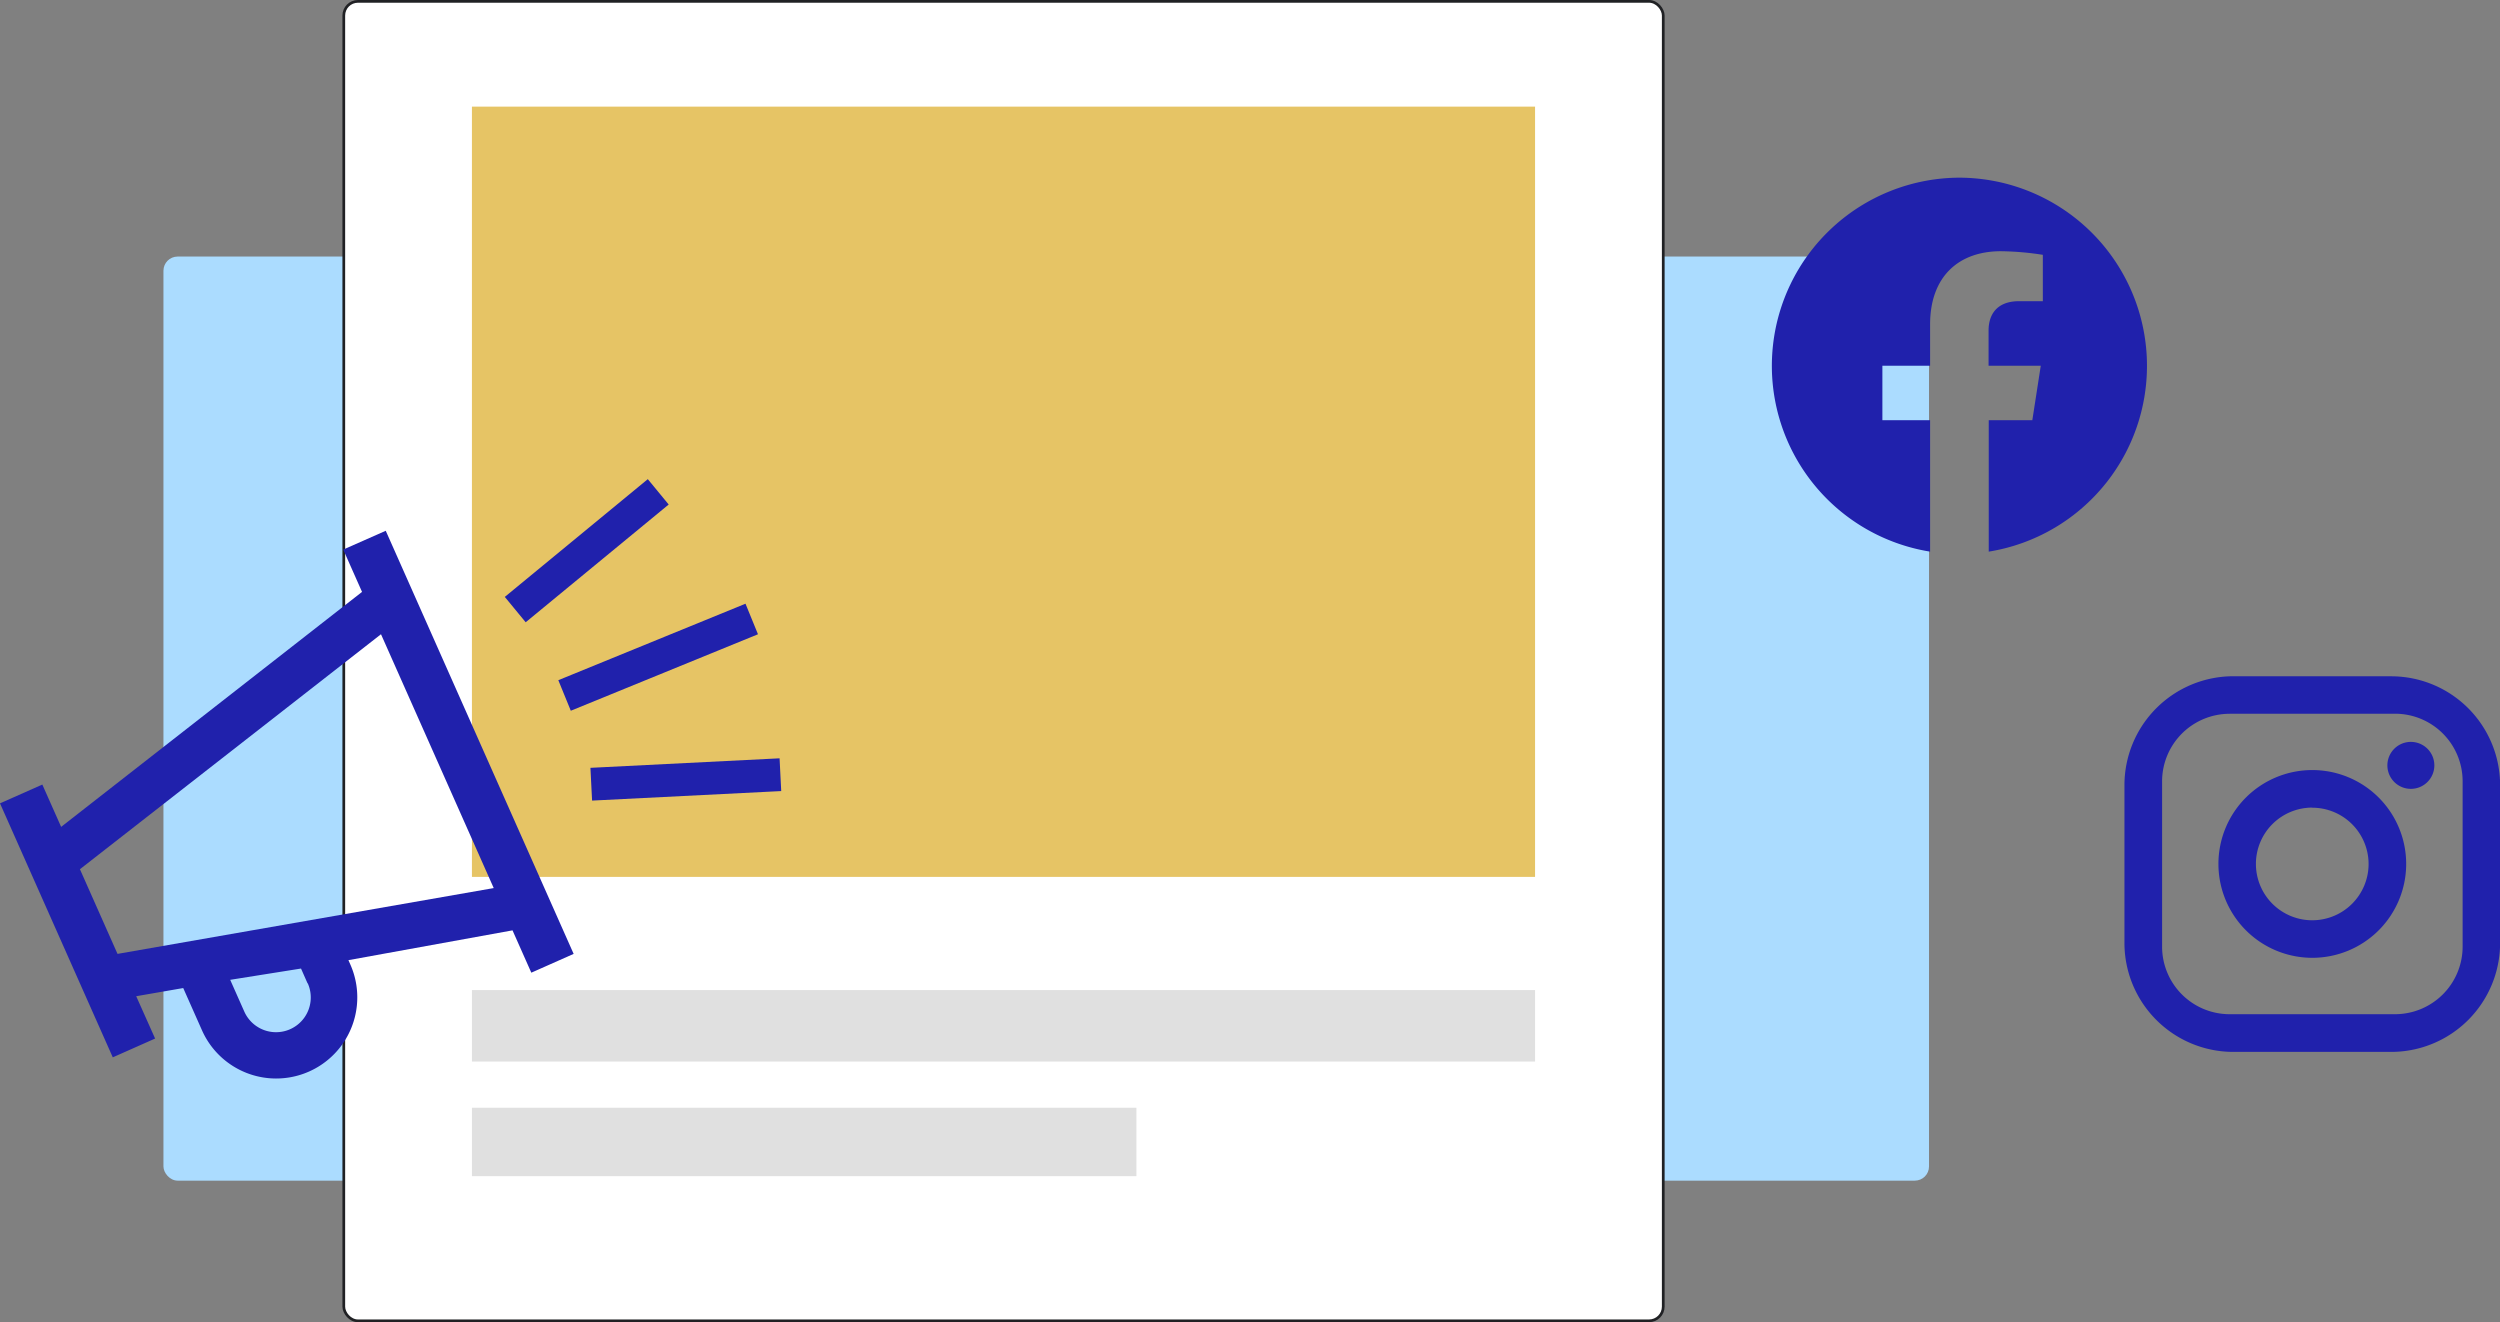 <svg xmlns="http://www.w3.org/2000/svg" viewBox="0 0 458.86 242.68"><rect x="0" y="0" width="458.86" height="242.68" fill="#808080" stroke="none"/><defs><style>.cls-1{fill:#abdcff;}.cls-2{fill:#fff;stroke:#202124;stroke-miterlimit:10;stroke-width:0.5px;}.cls-3{fill:#dcab24;opacity:0.7;}.cls-4{fill:#e0e0e0;}.cls-5{fill:#2021ac;}</style></defs><g id="Layer_2" data-name="Layer 2"><g id="Layer_1-2" data-name="Layer 1"><rect class="cls-1" x="30" y="47.09" width="324.06" height="169.61" rx="2.6"/><rect class="cls-2" x="63.1" y="0.25" width="242.18" height="242.18" rx="2.6"/><rect class="cls-3" x="86.62" y="19.57" width="195.13" height="141.38"/><rect class="cls-4" x="86.62" y="181.72" width="195.13" height="13.12"/><rect class="cls-4" x="86.62" y="203.32" width="121.96" height="12.56"/><path class="cls-5" d="M409.93,124.13h28.95a20,20,0,0,1,20,20v28.94a20,20,0,0,1-20,20H409.93a20,20,0,0,1-20-20V144.12a20,20,0,0,1,20-20m-.69,6.89a12.41,12.41,0,0,0-12.4,12.41h0v30.32a12.4,12.4,0,0,0,12.4,12.41h30.33A12.41,12.41,0,0,0,452,173.75h0V143.43A12.4,12.4,0,0,0,439.57,131H409.24m33.25,5.17a4.31,4.31,0,1,1-4.3,4.31,4.31,4.31,0,0,1,4.3-4.31m-18.09,5.17a17.23,17.23,0,1,1-17.22,17.23,17.22,17.22,0,0,1,17.22-17.23m0,6.89a10.34,10.34,0,1,0,10.34,10.34A10.34,10.34,0,0,0,424.4,148.25Z"/><path class="cls-5" d="M359.63,32.61a34.54,34.54,0,0,0-5.37,68.64V77.13H345.5v-10h8.76V59.52c0-8.65,5.13-13.41,13-13.41a53.65,53.65,0,0,1,7.69.66v8.51h-4.35c-4.27,0-5.61,2.65-5.61,5.38v6.47h9.58l-1.55,10h-8v24.12a34.54,34.54,0,0,0-5.38-68.64Z"/><path class="cls-5" d="M63,100.87l3.45,7.77L11.22,151.77,7.77,144,0,147.45l20.7,46.62,7.77-3.45L25,182.85l8.63-1.5,3.45,7.77A14.88,14.88,0,1,0,64.29,177l-.34-.77,30.12-5.47,3.45,7.77,7.77-3.45L70.8,97.42,63,100.87m-6.51,79.62a6.37,6.37,0,1,1-11.65,5.18l-2.59-5.83,13-2.07,1.2,2.72M90.62,163,21.57,175.08l-6.9-15.54,55.26-43.13Z"/><rect class="cls-5" x="90.69" y="98.06" width="34" height="6.03" transform="translate(-39.69 91.51) rotate(-39.47)"/><rect class="cls-5" x="101.58" y="117.36" width="36.94" height="6.03" transform="matrix(0.93, -0.38, 0.38, 0.93, -36.59, 54.3)"/><rect class="cls-5" x="108.51" y="140.05" width="34.76" height="6.02" transform="translate(-7.04 6.51) rotate(-2.88)"/></g></g></svg>